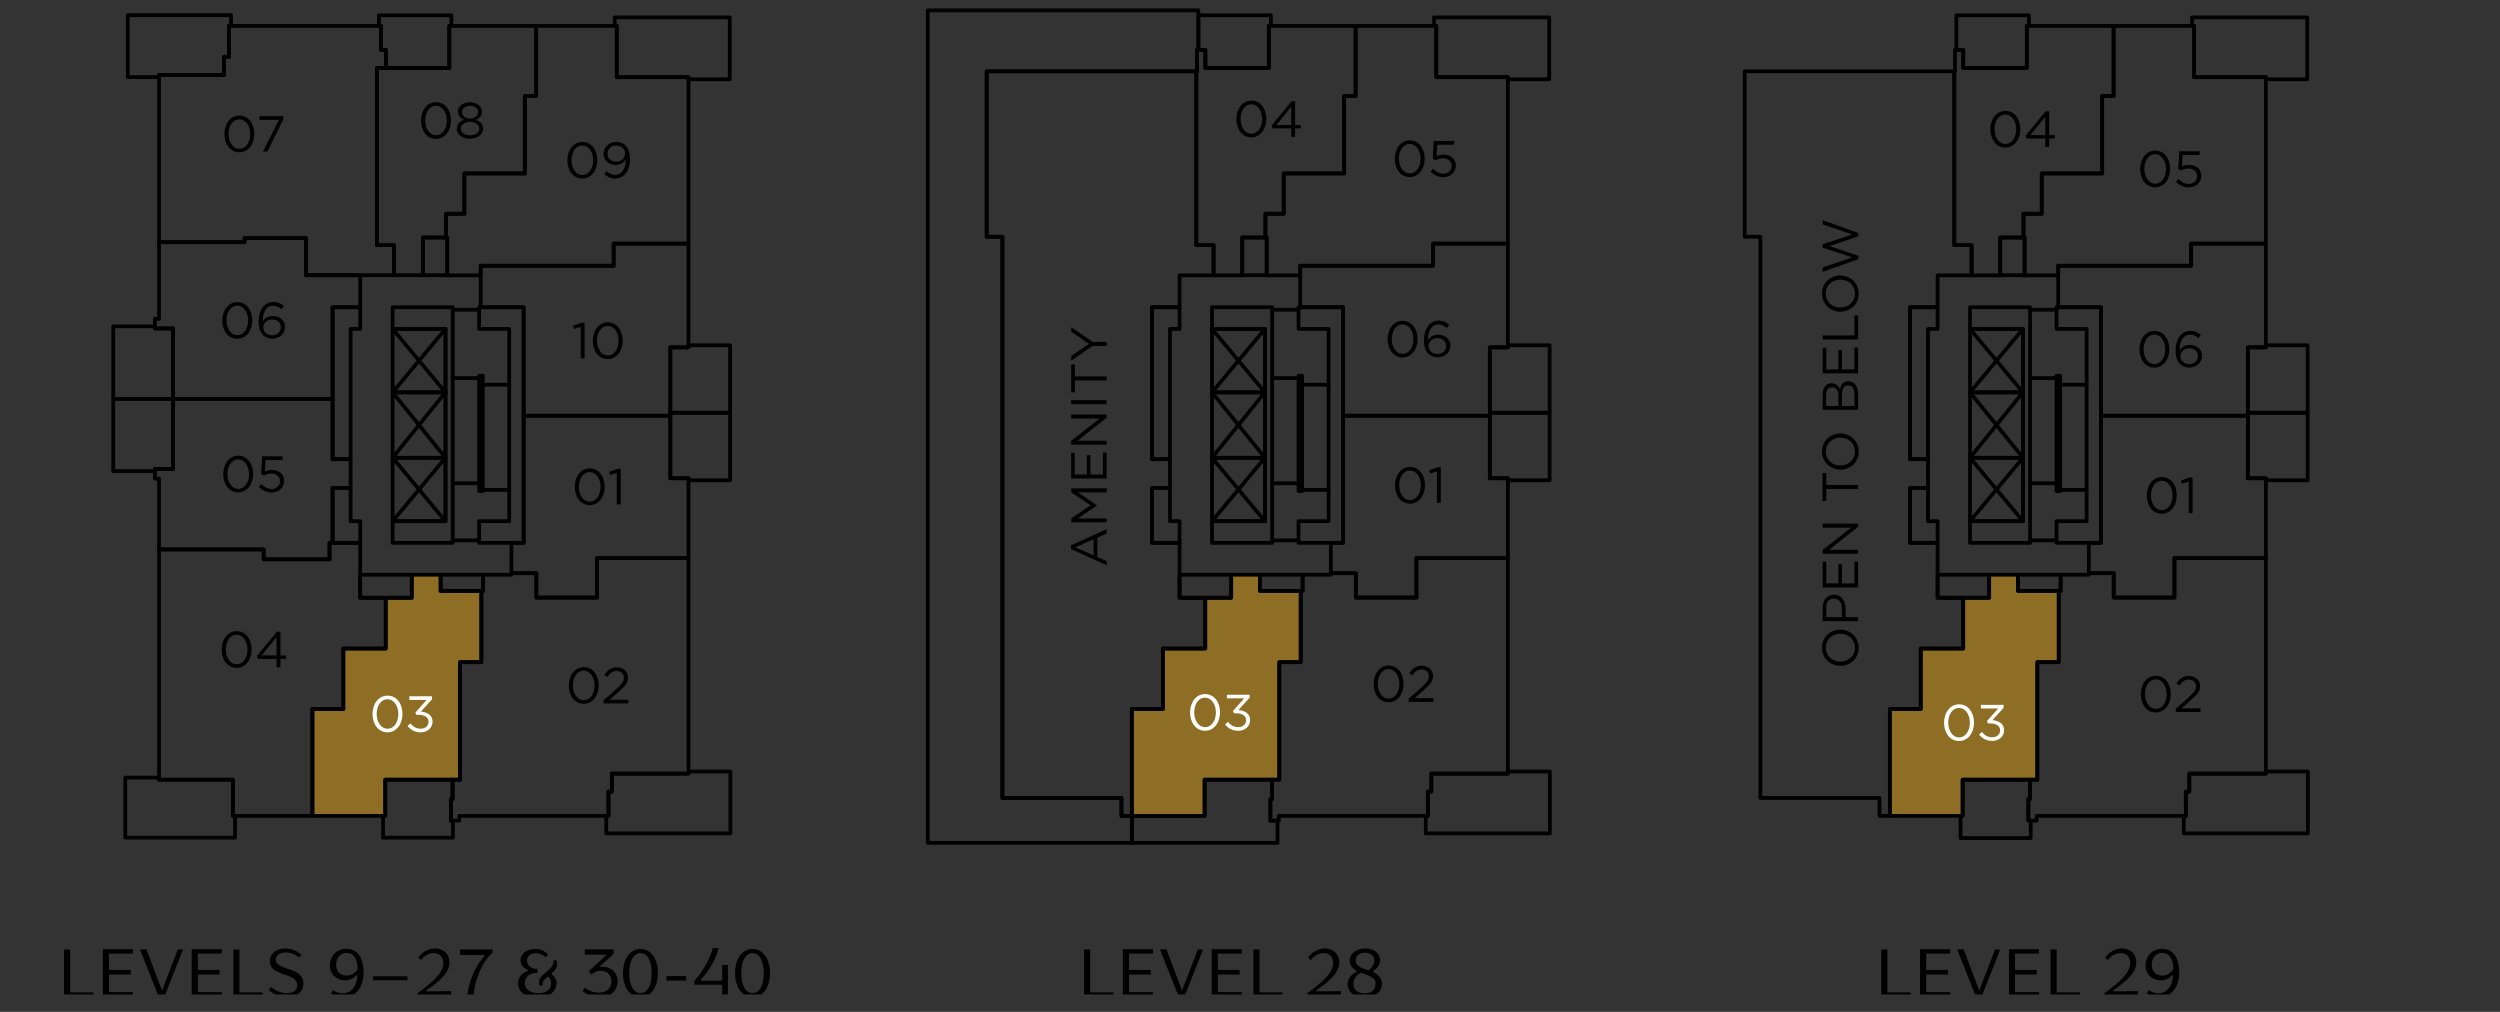 <?xml version="1.0" encoding="UTF-8"?> <svg xmlns="http://www.w3.org/2000/svg" xmlns:xlink="http://www.w3.org/1999/xlink" id="Layer_2" data-name="Layer 2" viewBox="0 0 192.74 78.01"><rect x="0" y="0" width="192.74" height="78.01" fill="#333333" stroke="none"/><defs><style> .cls-1 { clip-path: url(#clippath); } .cls-2, .cls-3, .cls-4, .cls-5 { stroke-width: 0px; } .cls-2, .cls-6 { fill: none; } .cls-7 { clip-path: url(#clippath-1); } .cls-8 { clip-path: url(#clippath-3); } .cls-3 { fill: #000; } .cls-4 { fill: #8e6e25; fill-rule: evenodd; } .cls-6 { stroke: #000; stroke-linecap: round; stroke-linejoin: round; stroke-width: .29px; } .cls-5 { fill: #fff; } </style><clipPath id="clippath"><rect class="cls-2" width="192.74" height="76.67"></rect></clipPath><clipPath id="clippath-1"><rect class="cls-2" width="192.74" height="76.67"></rect></clipPath><clipPath id="clippath-3"><rect class="cls-2" width="192.74" height="76.67"></rect></clipPath></defs><g id="Layer_1-2" data-name="Layer 1"><g><polygon class="cls-6" points="41.34 2 34.64 2 34.64 5.24 29.06 5.24 29.06 18.9 30.38 18.9 30.38 21.22 32.6 21.22 32.6 18.31 34.38 18.31 34.38 16.48 35.8 16.48 35.8 13.37 40.46 13.37 40.46 7.4 41.34 7.4 41.34 2"></polygon><polygon class="cls-4" points="37.11 45.56 33.97 45.56 33.97 44.31 31.74 44.31 31.74 46.09 29.74 46.09 29.74 50 26.47 50 26.47 54.66 24.09 54.66 24.09 62.9 29.7 62.9 29.7 60.11 35.46 60.11 35.46 51.05 37.11 51.05 37.11 45.56"></polygon><polygon class="cls-4" points="100.28 45.56 97.14 45.56 97.14 44.31 94.92 44.31 94.92 46.09 92.92 46.09 92.92 50 89.65 50 89.65 54.66 87.26 54.66 87.26 62.9 92.87 62.9 92.87 60.11 98.63 60.11 98.63 51.05 100.28 51.05 100.28 45.56"></polygon><polygon class="cls-4" points="158.71 45.56 155.57 45.56 155.57 44.31 153.35 44.31 153.35 46.09 151.35 46.09 151.35 50 148.08 50 148.08 54.66 145.69 54.66 145.69 62.9 151.3 62.9 151.3 60.11 157.06 60.11 157.06 51.05 158.71 51.05 158.71 45.56"></polygon><polygon class="cls-6" points="25.64 41.85 25.64 37.62 27.03 37.62 27.03 40.18 27.77 40.18 27.77 41.85 25.64 41.85"></polygon><polygon class="cls-6" points="25.64 35.4 25.64 23.69 27.77 23.69 27.77 25.36 27.03 25.36 27.03 35.4 25.64 35.4"></polygon><polygon class="cls-6" points="34.34 40.18 30.27 40.18 30.27 41.85 34.9 41.85 34.9 23.69 30.27 23.69 30.27 25.36 34.34 25.36 34.34 40.18"></polygon><polygon class="cls-6" points="40.37 41.85 36.94 41.85 36.94 40.18 39.26 40.18 39.26 25.36 36.94 25.36 36.94 23.69 40.37 23.69 40.37 41.85"></polygon><rect class="cls-6" x="36.94" y="28.97" width=".28" height="8.89"></rect><polygon class="cls-6" points="13.34 30.75 25.64 30.75 25.64 35.4 27.03 35.4 27.03 37.62 25.64 37.62 25.64 41.85 25.41 41.85 25.41 43.12 20.33 43.12 20.33 42.36 12.26 42.36 12.26 36.9 11.94 36.9 11.94 36.16 13.34 36.16 13.34 30.75"></polygon><polygon class="cls-6" points="12.26 42.36 20.33 42.36 20.33 43.12 25.4 43.12 25.4 41.85 27.77 41.85 27.77 46.09 29.74 46.09 29.74 50 26.47 50 26.47 54.66 24.08 54.66 24.08 62.9 17.95 62.9 17.95 60.11 12.26 60.11 12.26 42.36"></polygon><polygon class="cls-6" points="29.7 62.9 24.09 62.9 24.09 54.66 26.47 54.66 26.47 50 29.74 50 29.74 46.09 31.74 46.09 31.74 44.31 33.97 44.31 33.97 45.56 37.11 45.56 37.11 51.05 35.46 51.05 35.46 60.11 29.7 60.11 29.7 62.9"></polygon><polygon class="cls-6" points="37.11 45.56 37.25 45.56 37.25 44.31 39.43 44.31 39.43 44.19 41.35 44.19 41.35 46.07 46.03 46.07 46.03 43.03 53.08 43.03 53.08 59.64 47.17 59.64 47.17 61.03 46.91 61.03 46.91 62.9 35.41 62.9 35.41 63.27 34.76 63.27 34.76 61.61 34.89 61.61 34.89 60.11 35.46 60.11 35.46 51.05 37.11 51.05 37.11 45.56"></polygon><polygon class="cls-6" points="40.37 32.05 51.68 32.05 51.68 36.87 53.08 36.87 53.08 43.03 46.03 43.03 46.03 46.07 41.35 46.07 41.35 44.19 39.43 44.19 39.43 41.85 40.37 41.85 40.37 32.05"></polygon><polygon class="cls-6" points="40.37 32.05 40.37 23.69 37.06 23.69 37.06 20.49 47.31 20.49 47.31 18.78 53.08 18.78 53.08 26.78 51.68 26.78 51.68 32.05 40.37 32.05"></polygon><rect class="cls-6" x="32.6" y="18.31" width="1.88" height="2.91"></rect><polygon class="cls-6" points="34.48 21.23 34.48 18.31 34.38 18.31 34.38 16.48 35.8 16.48 35.8 13.37 40.46 13.37 40.46 7.4 41.34 7.4 41.34 2 47.55 2 47.55 5.95 53.08 5.95 53.08 18.78 47.31 18.78 47.31 20.49 37.06 20.49 37.06 21.23 34.48 21.23"></polygon><polygon class="cls-6" points="17.65 2 29.37 2 29.37 3.85 29.75 3.85 29.75 5.24 29.06 5.24 29.06 18.9 30.38 18.9 30.38 21.22 23.59 21.22 23.59 18.36 18.85 18.36 18.85 18.67 12.26 18.67 12.26 5.78 17.27 5.78 17.27 4.38 17.65 4.38 17.65 2"></polygon><polygon class="cls-6" points="13.34 30.75 13.34 25.32 11.94 25.32 11.94 24.58 12.26 24.58 12.26 18.67 18.85 18.67 18.85 18.36 23.59 18.36 23.59 21.22 27.77 21.22 27.77 23.69 25.64 23.69 25.64 30.75 13.34 30.75"></polygon><rect class="cls-6" x="33.97" y="44.31" width="3.28" height="1.24"></rect><rect class="cls-6" x="27.77" y="44.31" width="3.98" height="1.77"></rect><rect class="cls-6" x="30.27" y="35.29" width="4.08" height="4.89"></rect><rect class="cls-6" x="30.27" y="30.25" width="4.08" height="5.05"></rect><rect class="cls-6" x="30.27" y="25.36" width="4.08" height="4.89"></rect><line class="cls-6" x1="34.9" y1="41.66" x2="36.94" y2="41.66"></line><line class="cls-6" x1="34.9" y1="23.88" x2="36.94" y2="23.88"></line><polygon class="cls-6" points="88.81 41.85 88.81 37.62 90.2 37.62 90.2 40.18 90.94 40.18 90.94 41.85 88.81 41.85"></polygon><polygon class="cls-6" points="88.81 35.4 88.81 23.69 90.94 23.69 90.94 25.36 90.2 25.36 90.2 35.4 88.81 35.4"></polygon><polygon class="cls-6" points="97.52 40.18 93.44 40.18 93.44 41.85 98.08 41.85 98.08 23.69 93.44 23.69 93.44 25.36 97.52 25.36 97.52 40.18"></polygon><polygon class="cls-6" points="103.55 41.85 100.11 41.85 100.11 40.18 102.43 40.18 102.43 25.36 100.11 25.36 100.11 23.69 103.55 23.69 103.55 41.85"></polygon><rect class="cls-6" x="100.11" y="28.97" width=".28" height="8.89"></rect><polygon class="cls-6" points="92.87 62.9 87.26 62.9 87.26 54.66 89.65 54.66 89.65 50 92.92 50 92.92 46.09 94.92 46.09 94.92 44.31 97.14 44.31 97.14 45.56 100.28 45.56 100.28 51.05 98.63 51.05 98.63 60.11 92.87 60.11 92.87 62.9"></polygon><polygon class="cls-6" points="100.28 45.56 100.43 45.56 100.43 44.31 102.6 44.31 102.6 44.19 104.53 44.19 104.53 46.07 109.2 46.07 109.2 43.03 116.25 43.03 116.25 59.64 110.35 59.64 110.35 61.03 110.08 61.03 110.08 62.9 98.59 62.9 98.59 63.27 97.94 63.27 97.94 61.61 98.07 61.61 98.07 60.11 98.63 60.11 98.63 51.05 100.28 51.05 100.28 45.56"></polygon><polygon class="cls-6" points="103.55 32.05 114.86 32.05 114.86 36.87 116.25 36.87 116.25 43.03 109.2 43.03 109.2 46.07 104.53 46.07 104.53 44.19 102.6 44.19 102.6 41.85 103.55 41.85 103.55 32.05"></polygon><polygon class="cls-6" points="103.55 32.05 103.55 23.69 100.24 23.69 100.24 20.49 110.49 20.49 110.49 18.78 116.25 18.78 116.25 26.78 114.86 26.78 114.86 32.05 103.55 32.05"></polygon><rect class="cls-6" x="95.77" y="18.31" width="1.88" height="2.91"></rect><polygon class="cls-6" points="97.66 21.23 97.66 18.31 97.56 18.31 97.56 16.48 98.97 16.48 98.97 13.37 103.63 13.37 103.63 7.4 104.51 7.4 104.51 2 110.73 2 110.73 5.95 116.25 5.95 116.25 18.78 110.49 18.78 110.49 20.49 100.24 20.49 100.24 21.23 97.66 21.23"></polygon><polygon class="cls-6" points="95.77 21.23 93.56 21.23 93.56 18.9 92.23 18.9 92.23 5.5 92.28 5.5 92.28 3.85 92.93 3.85 92.93 5.24 97.82 5.24 97.82 2 104.51 2 104.51 7.4 103.63 7.4 103.63 13.37 98.97 13.37 98.97 16.48 97.56 16.48 97.56 18.31 95.77 18.31 95.77 21.23"></polygon><rect class="cls-6" x="97.14" y="44.31" width="3.28" height="1.24"></rect><rect class="cls-6" x="90.94" y="44.31" width="3.98" height="1.77"></rect><rect class="cls-6" x="93.44" y="35.29" width="4.08" height="4.89"></rect><rect class="cls-6" x="93.44" y="30.25" width="4.08" height="5.05"></rect><rect class="cls-6" x="93.44" y="25.36" width="4.08" height="4.89"></rect><line class="cls-6" x1="98.08" y1="41.66" x2="100.11" y2="41.66"></line><line class="cls-6" x1="98.08" y1="23.88" x2="100.11" y2="23.88"></line><polygon class="cls-6" points="90.94 23.69 90.94 21.23 93.56 21.23 93.56 18.9 92.23 18.9 92.23 5.5 76.07 5.5 76.07 18.25 77.28 18.25 77.28 61.52 86.46 61.52 86.46 62.9 87.26 62.9 87.26 54.66 89.65 54.66 89.65 50 92.92 50 92.92 46.09 90.94 46.09 90.94 41.85 88.81 41.85 88.81 37.62 90.2 37.62 90.2 35.4 88.81 35.4 88.81 23.69 90.94 23.69"></polygon><polygon class="cls-6" points="147.25 41.85 147.25 37.62 148.64 37.62 148.64 40.18 149.38 40.18 149.38 41.85 147.25 41.85"></polygon><polygon class="cls-6" points="147.25 35.4 147.25 23.69 149.38 23.69 149.38 25.36 148.64 25.36 148.64 35.4 147.25 35.4"></polygon><polygon class="cls-6" points="155.96 40.18 151.88 40.18 151.88 41.85 156.51 41.85 156.51 23.69 151.88 23.69 151.88 25.36 155.96 25.36 155.96 40.18"></polygon><polygon class="cls-6" points="161.98 41.85 158.55 41.85 158.55 40.18 160.87 40.18 160.87 25.36 158.55 25.36 158.55 23.69 161.98 23.69 161.98 41.85"></polygon><rect class="cls-6" x="158.55" y="28.97" width=".28" height="8.89"></rect><polygon class="cls-6" points="151.31 62.9 145.7 62.9 145.7 54.66 148.08 54.66 148.08 50 151.35 50 151.35 46.09 153.36 46.09 153.36 44.31 155.58 44.31 155.58 45.56 158.72 45.56 158.72 51.05 157.07 51.05 157.07 60.11 151.31 60.11 151.31 62.9"></polygon><polygon class="cls-6" points="158.72 45.56 158.87 45.56 158.87 44.31 161.04 44.31 161.04 44.19 162.96 44.19 162.96 46.07 167.64 46.07 167.64 43.03 174.69 43.03 174.69 59.64 168.79 59.64 168.79 61.03 168.52 61.03 168.52 62.9 157.02 62.9 157.02 63.27 156.38 63.27 156.38 61.61 156.5 61.61 156.5 60.11 157.07 60.11 157.07 51.05 158.72 51.05 158.72 45.56"></polygon><polygon class="cls-6" points="161.98 32.05 173.3 32.05 173.3 36.87 174.69 36.87 174.69 43.03 167.64 43.03 167.64 46.07 162.96 46.07 162.96 44.19 161.04 44.19 161.04 41.85 161.98 41.85 161.98 32.05"></polygon><polygon class="cls-6" points="161.98 32.05 161.98 23.69 158.68 23.69 158.68 20.49 168.93 20.49 168.93 18.78 174.69 18.78 174.69 26.78 173.3 26.78 173.3 32.05 161.98 32.05"></polygon><rect class="cls-6" x="154.21" y="18.31" width="1.88" height="2.91"></rect><polygon class="cls-6" points="156.09 21.23 156.09 18.31 156 18.31 156 16.48 157.41 16.48 157.41 13.37 162.07 13.37 162.07 7.4 162.95 7.4 162.95 2 169.16 2 169.16 5.95 174.69 5.95 174.69 18.78 168.93 18.78 168.93 20.49 158.68 20.49 158.68 21.23 156.09 21.23"></polygon><polygon class="cls-6" points="154.21 21.23 152 21.23 152 18.9 150.67 18.9 150.67 5.5 150.72 5.5 150.72 3.85 151.36 3.85 151.36 5.24 156.26 5.24 156.26 2 162.95 2 162.95 7.4 162.07 7.4 162.07 13.37 157.41 13.37 157.41 16.48 156 16.48 156 18.31 154.21 18.31 154.21 21.23"></polygon><rect class="cls-6" x="155.58" y="44.31" width="3.28" height="1.24"></rect><rect class="cls-6" x="149.38" y="44.31" width="3.97" height="1.77"></rect><rect class="cls-6" x="151.88" y="35.29" width="4.08" height="4.89"></rect><rect class="cls-6" x="151.88" y="30.25" width="4.08" height="5.05"></rect><rect class="cls-6" x="151.88" y="25.36" width="4.08" height="4.89"></rect><line class="cls-6" x1="156.51" y1="41.66" x2="158.55" y2="41.66"></line><line class="cls-6" x1="156.51" y1="23.88" x2="158.55" y2="23.88"></line><polygon class="cls-6" points="149.38 23.69 149.38 21.23 152 21.23 152 18.9 150.67 18.9 150.67 5.5 134.51 5.5 134.51 18.25 135.72 18.25 135.72 61.52 144.9 61.52 144.9 62.9 145.7 62.9 145.7 54.66 148.08 54.66 148.08 50 151.36 50 151.36 46.09 149.38 46.09 149.38 41.85 147.25 41.85 147.25 37.62 148.64 37.62 148.64 35.4 147.25 35.4 147.25 23.69 149.38 23.69"></polygon><polygon class="cls-6" points="56.26 1.34 47.39 1.34 47.39 2 47.55 2 47.55 5.95 53.08 5.95 53.08 6.11 56.26 6.11 56.26 1.34"></polygon><polygon class="cls-6" points="56.29 26.62 53.08 26.62 53.08 26.78 51.68 26.78 51.68 31.82 56.29 31.82 56.29 26.62"></polygon><polygon class="cls-6" points="56.29 31.82 51.68 31.82 51.68 36.87 53.08 36.87 53.08 37.03 56.29 37.03 56.29 31.82"></polygon><polygon class="cls-6" points="56.31 59.48 53.08 59.48 53.08 59.64 47.17 59.64 47.17 61.03 46.91 61.03 46.91 62.9 46.74 62.9 46.74 64.25 56.31 64.25 56.31 59.48"></polygon><polygon class="cls-6" points="34.92 63.27 34.76 63.27 34.76 61.61 34.89 61.61 34.89 60.11 29.7 60.11 29.7 62.9 29.53 62.9 29.53 64.58 34.92 64.58 34.92 63.27"></polygon><polygon class="cls-6" points="17.95 60.11 12.26 60.11 12.26 59.95 9.66 59.95 9.66 64.58 18.12 64.58 18.12 62.9 17.95 62.9 17.95 60.11"></polygon><polygon class="cls-6" points="13.34 30.75 8.73 30.75 8.73 36.32 11.94 36.32 11.94 36.16 13.34 36.16 13.34 30.75"></polygon><polygon class="cls-6" points="13.34 25.32 11.94 25.32 11.94 25.16 8.73 25.16 8.73 30.75 13.34 30.75 13.34 25.32"></polygon><polygon class="cls-6" points="17.65 2 17.81 2 17.81 1.17 9.85 1.17 9.85 5.94 12.26 5.94 12.26 5.78 17.27 5.78 17.27 4.38 17.65 4.38 17.65 2"></polygon><polygon class="cls-6" points="34.64 2 34.8 2 34.8 1.18 29.21 1.18 29.21 2 29.37 2 29.37 3.85 29.75 3.85 29.75 5.24 34.64 5.24 34.64 2"></polygon><line class="cls-6" x1="34.9" y1="29.15" x2="36.94" y2="29.15"></line><line class="cls-6" x1="37.21" y1="29.66" x2="39.26" y2="29.66"></line><line class="cls-6" x1="34.9" y1="37.26" x2="36.94" y2="37.26"></line><line class="cls-6" x1="37.21" y1="37.77" x2="39.26" y2="37.77"></line><polygon class="cls-6" points="119.44 1.34 110.56 1.34 110.56 2 110.73 2 110.73 5.95 116.25 5.95 116.25 6.11 119.44 6.11 119.44 1.34"></polygon><polygon class="cls-6" points="119.47 26.62 116.25 26.62 116.25 26.78 114.86 26.78 114.86 31.82 119.47 31.82 119.47 26.62"></polygon><polygon class="cls-6" points="119.47 31.82 114.86 31.82 114.86 36.87 116.25 36.87 116.25 37.03 119.47 37.03 119.47 31.82"></polygon><polygon class="cls-6" points="119.49 59.48 116.25 59.48 116.25 59.64 110.35 59.64 110.35 61.03 110.08 61.03 110.08 62.9 109.92 62.9 109.92 64.25 119.49 64.25 119.49 59.48"></polygon><polygon class="cls-6" points="97.82 2 97.98 2 97.98 1.18 92.39 1.18 92.39 3.85 92.93 3.85 92.93 5.24 97.82 5.24 97.82 2"></polygon><line class="cls-6" x1="98.08" y1="29.15" x2="100.11" y2="29.15"></line><line class="cls-6" x1="100.39" y1="29.66" x2="102.44" y2="29.66"></line><line class="cls-6" x1="98.08" y1="37.26" x2="100.11" y2="37.26"></line><line class="cls-6" x1="100.39" y1="37.77" x2="102.44" y2="37.77"></line><polygon class="cls-6" points="87.26 62.9 87.26 64.98 98.49 64.98 98.49 63.27 97.94 63.27 97.94 61.61 98.07 61.61 98.07 60.11 92.87 60.11 92.87 62.9 87.26 62.9"></polygon><polygon class="cls-6" points="71.53 .8 92.39 .8 92.39 3.85 92.28 3.85 92.28 5.5 76.07 5.5 76.07 18.25 77.28 18.25 77.28 61.52 86.46 61.52 86.46 62.9 87.26 62.9 87.26 64.98 71.53 64.98 71.53 .8"></polygon><polygon class="cls-6" points="177.88 1.34 169 1.34 169 2 169.16 2 169.16 5.95 174.69 5.95 174.69 6.11 177.88 6.11 177.88 1.34"></polygon><polygon class="cls-6" points="177.91 26.62 174.69 26.62 174.69 26.78 173.3 26.78 173.3 31.82 177.91 31.82 177.91 26.62"></polygon><polygon class="cls-6" points="177.91 31.82 173.3 31.82 173.3 36.87 174.69 36.87 174.69 37.03 177.91 37.03 177.91 31.82"></polygon><polygon class="cls-6" points="177.93 59.48 174.69 59.48 174.69 59.64 168.79 59.64 168.79 61.03 168.52 61.03 168.52 62.9 168.36 62.9 168.36 64.25 177.93 64.25 177.93 59.48"></polygon><polygon class="cls-6" points="156.26 2 156.42 2 156.42 1.18 150.83 1.18 150.83 3.85 151.36 3.85 151.36 5.24 156.26 5.24 156.26 2"></polygon><line class="cls-6" x1="156.51" y1="29.15" x2="158.55" y2="29.15"></line><line class="cls-6" x1="158.83" y1="29.66" x2="160.87" y2="29.66"></line><line class="cls-6" x1="156.51" y1="37.26" x2="158.55" y2="37.26"></line><line class="cls-6" x1="158.83" y1="37.77" x2="160.87" y2="37.77"></line><polygon class="cls-6" points="151.15 62.9 151.15 64.61 156.56 64.61 156.56 63.27 156.38 63.27 156.38 61.61 156.5 61.61 156.5 60.11 151.31 60.11 151.31 62.9 151.15 62.9"></polygon><line class="cls-6" x1="30.27" y1="35.29" x2="34.34" y2="40.18"></line><line class="cls-6" x1="30.27" y1="40.18" x2="34.34" y2="35.29"></line><line class="cls-6" x1="30.27" y1="30.25" x2="34.34" y2="35.29"></line><line class="cls-6" x1="30.27" y1="35.29" x2="34.34" y2="30.24"></line><line class="cls-6" x1="30.27" y1="30.25" x2="34.34" y2="25.36"></line><line class="cls-6" x1="30.27" y1="25.36" x2="34.34" y2="30.25"></line><line class="cls-6" x1="93.44" y1="35.29" x2="97.52" y2="40.18"></line><line class="cls-6" x1="93.44" y1="40.18" x2="97.52" y2="35.29"></line><line class="cls-6" x1="93.44" y1="30.25" x2="97.52" y2="35.29"></line><line class="cls-6" x1="93.44" y1="35.29" x2="97.52" y2="30.24"></line><line class="cls-6" x1="93.44" y1="30.25" x2="97.52" y2="25.36"></line><line class="cls-6" x1="93.44" y1="25.36" x2="97.52" y2="30.25"></line><line class="cls-6" x1="151.88" y1="35.29" x2="155.96" y2="40.18"></line><line class="cls-6" x1="151.88" y1="40.18" x2="155.96" y2="35.29"></line><line class="cls-6" x1="151.88" y1="30.25" x2="155.96" y2="35.29"></line><line class="cls-6" x1="151.88" y1="35.29" x2="155.96" y2="30.24"></line><line class="cls-6" x1="151.88" y1="30.25" x2="155.96" y2="25.36"></line><line class="cls-6" x1="151.88" y1="25.36" x2="155.96" y2="30.25"></line><g><path class="cls-5" d="M29.87,56.46c-.71,0-1.15-.64-1.15-1.41s.45-1.42,1.16-1.42,1.15.64,1.15,1.41-.45,1.42-1.16,1.42ZM29.87,53.91c-.51,0-.83.52-.83,1.13s.33,1.14.84,1.14.83-.53.83-1.13-.32-1.14-.84-1.14Z"></path><path class="cls-5" d="M31.56,53.96v-.28h1.75v.23l-.86.95c.48.04.9.27.9.77s-.41.83-.91.83c-.46,0-.8-.2-1.02-.49l.22-.2c.21.26.46.41.8.41s.6-.21.6-.54c0-.34-.31-.53-.77-.53h-.18l-.06-.18.86-.97h-1.34Z"></path></g><g><path class="cls-3" d="M18.24,51.49c-.71,0-1.15-.64-1.15-1.41s.45-1.42,1.16-1.42,1.15.64,1.15,1.41-.45,1.42-1.16,1.42ZM18.24,48.94c-.51,0-.83.52-.83,1.13s.33,1.14.84,1.14.83-.53.83-1.13-.32-1.14-.84-1.14Z"></path><path class="cls-3" d="M21.62,48.69v1.85h.43v.26h-.43v.65h-.3v-.65h-1.44l-.08-.22,1.55-1.88h.27ZM21.32,49.12l-1.15,1.41h1.15v-1.41Z"></path></g><g><path class="cls-3" d="M18.36,37.96c-.71,0-1.15-.64-1.15-1.41s.45-1.42,1.16-1.42,1.15.64,1.15,1.41-.45,1.42-1.16,1.42ZM18.36,35.42c-.51,0-.83.52-.83,1.13s.33,1.14.84,1.14.83-.53.83-1.13-.32-1.14-.84-1.14Z"></path><path class="cls-3" d="M20.21,35.18h1.57v.29h-1.3l-.06.88c.16-.07.31-.12.54-.12.53,0,.95.32.95.84s-.41.9-.98.9c-.39,0-.73-.19-.98-.43l.2-.22c.24.23.5.38.78.38.39,0,.66-.26.66-.61s-.28-.58-.68-.58c-.23,0-.41.07-.57.16l-.21-.14.08-1.33Z"></path></g><g><path class="cls-3" d="M18.29,26.12c-.71,0-1.15-.64-1.15-1.41s.45-1.42,1.16-1.42,1.15.64,1.15,1.41-.45,1.42-1.16,1.42ZM18.29,23.57c-.51,0-.83.52-.83,1.13s.33,1.14.84,1.14.83-.53.83-1.13-.32-1.14-.84-1.14Z"></path><path class="cls-3" d="M21.69,23.84c-.2-.17-.39-.27-.64-.27-.5,0-.8.5-.8,1.21.15-.22.38-.42.78-.42.51,0,.95.33.95.84s-.43.91-.98.91c-.3,0-.55-.11-.72-.28-.22-.22-.34-.5-.34-1.06,0-.84.42-1.49,1.14-1.49.33,0,.57.12.81.31l-.18.24ZM20.98,24.63c-.41,0-.68.29-.68.6,0,.36.29.62.69.62s.66-.28.66-.63-.27-.59-.67-.59Z"></path></g><g><path class="cls-3" d="M18.45,11.74c-.71,0-1.15-.64-1.15-1.41s.45-1.42,1.16-1.42,1.15.64,1.15,1.41-.45,1.42-1.16,1.42ZM18.45,9.2c-.51,0-.83.52-.83,1.13s.33,1.14.84,1.14.83-.53.83-1.13-.32-1.14-.84-1.14Z"></path><path class="cls-3" d="M19.99,8.96h1.86v.23l-1.24,2.5h-.34l1.23-2.45h-1.5v-.28Z"></path></g><g><path class="cls-3" d="M33.61,10.71c-.71,0-1.15-.64-1.15-1.41s.45-1.42,1.16-1.42,1.15.64,1.15,1.41-.45,1.42-1.16,1.42ZM33.61,8.16c-.51,0-.83.52-.83,1.13s.33,1.14.84,1.14.83-.53.83-1.13-.32-1.14-.84-1.14Z"></path><path class="cls-3" d="M36.24,10.7c-.58,0-1.03-.32-1.03-.78,0-.33.23-.56.56-.68-.25-.12-.47-.31-.47-.63,0-.43.43-.73.93-.73s.93.3.93.73c0,.32-.21.52-.47.63.32.12.56.34.56.67,0,.47-.45.78-1.03.78ZM36.24,9.39c-.4,0-.71.21-.71.52,0,.28.27.52.71.52s.71-.23.71-.52c0-.31-.32-.52-.71-.52ZM36.24,8.16c-.36,0-.62.2-.62.48,0,.3.28.5.62.5s.62-.2.62-.5c0-.27-.27-.48-.62-.48Z"></path></g><g><path class="cls-3" d="M44.89,13.77c-.71,0-1.15-.64-1.15-1.41s.45-1.42,1.16-1.42,1.15.64,1.15,1.41-.45,1.42-1.16,1.42ZM44.89,11.22c-.51,0-.83.52-.83,1.13s.33,1.14.84,1.14.83-.53.83-1.13-.32-1.14-.84-1.14Z"></path><path class="cls-3" d="M47.43,13.77c-.36,0-.61-.14-.84-.34l.18-.24c.22.2.43.29.67.29.49,0,.82-.5.81-1.2-.15.24-.39.44-.77.44-.56,0-.95-.36-.95-.85,0-.52.4-.93.98-.93.31,0,.54.11.72.28.21.21.34.51.34,1.06,0,.87-.46,1.48-1.14,1.48ZM47.5,11.22c-.41,0-.66.3-.66.64s.27.6.67.6c.42,0,.68-.3.68-.62,0-.35-.29-.62-.7-.62Z"></path></g><g><path class="cls-3" d="M44.84,24.88h.23v2.75h-.3v-2.43l-.52.16-.07-.25.67-.23Z"></path><path class="cls-3" d="M46.85,27.68c-.71,0-1.15-.64-1.15-1.41s.45-1.42,1.16-1.42,1.15.64,1.15,1.41-.45,1.42-1.16,1.42ZM46.85,25.13c-.51,0-.83.52-.83,1.13s.33,1.14.84,1.14.83-.53.83-1.13-.32-1.14-.84-1.14Z"></path></g><g><path class="cls-3" d="M45.46,38.94c-.71,0-1.15-.64-1.15-1.41s.45-1.42,1.16-1.42,1.15.64,1.15,1.41-.45,1.42-1.16,1.42ZM45.46,36.4c-.51,0-.83.52-.83,1.13s.33,1.14.84,1.14.83-.53.83-1.13-.32-1.14-.84-1.14Z"></path><path class="cls-3" d="M47.62,36.14h.23v2.75h-.3v-2.43l-.52.16-.07-.25.67-.23Z"></path></g><g><path class="cls-3" d="M45,54.26c-.71,0-1.15-.64-1.15-1.41s.45-1.42,1.16-1.42,1.15.64,1.15,1.41-.45,1.42-1.16,1.42ZM45,51.71c-.51,0-.83.52-.83,1.13s.33,1.14.84,1.14.83-.53.83-1.13-.32-1.14-.84-1.14Z"></path><path class="cls-3" d="M46.82,52.19l-.23-.16c.25-.37.5-.58.98-.58s.85.33.85.78c0,.4-.21.65-.69,1.07l-.73.65h1.45v.28h-1.91v-.24l.99-.88c.42-.38.57-.59.57-.86,0-.32-.25-.52-.55-.52-.31,0-.52.16-.73.47Z"></path></g><g class="cls-1"><g><path class="cls-3" d="M7.2,76.51v.34h-2.26v-3.65h.47v3.31h1.79Z"></path><path class="cls-3" d="M10.25,73.19v.33h-1.85v1.26h1.68v.35h-1.68v1.36h1.85v.34h-2.32v-3.65h2.32Z"></path><path class="cls-3" d="M10.79,73.19h.5l1.14,3.02.06.17c.03-.06.05-.12.06-.17l1.16-3.01h.4l-1.44,3.65h-.43l-1.45-3.65Z"></path><path class="cls-3" d="M17.1,73.19v.33h-1.85v1.26h1.68v.35h-1.68v1.36h1.85v.34h-2.32v-3.65h2.32Z"></path><path class="cls-3" d="M20.25,76.51v.34h-2.26v-3.65h.47v3.31h1.79Z"></path><path class="cls-3" d="M20.72,76.33l.17-.24c.28.25.76.48,1.25.48.46,0,.78-.22.78-.6,0-.49-.49-.67-.99-.84-.38-.13-.76-.26-.97-.54-.12-.16-.16-.33-.16-.5,0-.57.49-.97,1.21-.97.59,0,1.05.3,1.23.5l-.2.2c-.18-.16-.48-.39-1.01-.39-.46,0-.77.22-.77.54,0,.42.46.56.96.73.34.11.7.24.93.49.15.16.24.37.24.64,0,.68-.55,1.03-1.23,1.03-.58,0-1.2-.28-1.46-.56Z"></path><path class="cls-3" d="M28.04,74.9c0,.7-.21,1.24-.54,1.57-.28.29-.66.43-1.04.43-.33,0-.66-.11-.94-.32l.15-.24c.25.16.5.24.75.24.66,0,1.07-.54,1.12-1.28.01-.08.01-.11-.02-.12-.03,0-.05,0-.11.07-.21.22-.5.33-.81.33-.26,0-.53-.08-.73-.24-.26-.19-.44-.5-.44-.91,0-.74.54-1.28,1.26-1.28.86,0,1.33.69,1.33,1.76ZM26.73,75.21c.33,0,.68-.17.84-.51,0-.19-.02-.38-.07-.55-.11-.44-.4-.69-.79-.69-.52,0-.8.47-.8.92,0,.24.08.47.24.62.15.14.36.21.57.21Z"></path><path class="cls-3" d="M31.41,75.27v.3h-2.65v-.3h2.65Z"></path><path class="cls-3" d="M34.78,76.42v.43h-2.59v-.28c1.28-.92,1.99-1.62,1.99-2.31,0-.53-.34-.78-.73-.78-.34,0-.73.18-.99.54l-.21-.2c.32-.46.83-.7,1.29-.7.59,0,1.11.37,1.11,1.11s-.77,1.44-1.72,2.08c-.04.03-.08.05-.08.08.01.04.06.04.09.04l1.83-.02Z"></path><path class="cls-3" d="M37.96,73.45c-.88.82-1.41,2.25-1.45,3.4h-.48c.07-1.06.53-2.24,1.27-3.09.05-.06.08-.08.06-.12-.02-.03-.05-.02-.12-.02h-1.78v-.42h2.51v.25Z"></path><path class="cls-3" d="M42.89,75.84c0,.61-.55,1.06-1.44,1.06s-1.51-.41-1.51-1.08c0-.51.35-.84.72-.95.03,0,.04-.03.04-.05,0-.03-.02-.04-.04-.05-.25-.12-.53-.33-.53-.74,0-.56.56-.87,1.13-.87.46,0,.79.2.99.44l-.18.19c-.21-.19-.47-.31-.76-.31-.36,0-.68.2-.68.58,0,.35.31.63.73.63h.07v.32h-.1c-.52,0-.87.35-.87.78,0,.39.32.78,1.03.78s1-.37,1-.74c0-.22-.08-.41-.23-.56-.2.17-.31.28-.36.35-.06.09-.07.19-.05.32l-.23.06c-.07-.12-.1-.35-.02-.52.1-.22.4-.44.6-.62.21-.18.36-.34.42-.48.06-.12.06-.23.04-.32l.22-.04c.08.15.1.35.04.53-.05.14-.16.28-.36.46-.03.03-.04.05-.04.07,0,.03,0,.04.03.06.21.14.37.4.37.71Z"></path><path class="cls-3" d="M47.61,75.66c0,.83-.68,1.23-1.41,1.23-.45,0-.95-.2-1.29-.49l.17-.25c.32.23.71.38,1.07.38.58,0,.99-.32.99-.86,0-.45-.28-.83-.83-.83-.27,0-.53.11-.71.31l-.21-.27,1.29-1.19s.05-.04.04-.07c-.01-.03-.04-.02-.06-.02h-1.58v-.41h2.23v.35l-1,.91s-.06.05-.05.08c0,.04.05.02.07.02.32-.06.7.06.94.28.21.19.35.48.35.84Z"></path><path class="cls-3" d="M49.38,76.89c-.81,0-1.35-.79-1.35-1.87s.53-1.86,1.35-1.86,1.34.78,1.34,1.86-.54,1.87-1.34,1.87ZM49.38,73.48c-.54,0-.87.61-.87,1.54s.32,1.54.87,1.54.86-.6.86-1.54-.33-1.54-.86-1.54Z"></path><path class="cls-3" d="M52.9,75.25v.35h-1.52v-.35h1.52Z"></path><path class="cls-3" d="M56.12,74.39v2.46h-.44v-.81c0-.08-.04-.12-.12-.12h-2.03v-.31c.66-.69,1.2-1.7,1.43-2.52h.44c-.15.79-.73,1.74-1.32,2.38-.03.04-.05.07-.04.1.02.04.04.04.1.04h1.42c.08,0,.12-.04.12-.12v-1.1h.44Z"></path><path class="cls-3" d="M58.02,76.89c-.81,0-1.35-.79-1.35-1.87s.53-1.86,1.35-1.86,1.34.78,1.34,1.86-.54,1.87-1.34,1.87ZM58.02,73.48c-.54,0-.87.61-.87,1.54s.32,1.54.87,1.54.86-.6.86-1.54-.33-1.54-.86-1.54Z"></path></g></g><g><path class="cls-5" d="M92.9,56.34c-.71,0-1.15-.64-1.15-1.41s.45-1.42,1.16-1.42,1.15.64,1.15,1.41-.45,1.42-1.16,1.42ZM92.9,53.79c-.51,0-.83.52-.83,1.13s.33,1.14.84,1.14.83-.53.83-1.13-.32-1.14-.84-1.14Z"></path><path class="cls-5" d="M94.59,53.84v-.28h1.75v.23l-.86.95c.48.04.9.27.9.77s-.41.83-.91.83c-.46,0-.8-.2-1.02-.49l.22-.2c.21.26.46.41.8.41s.6-.21.6-.54c0-.34-.31-.53-.77-.53h-.18l-.06-.18.86-.97h-1.34Z"></path></g><g><path class="cls-3" d="M96.47,10.59c-.71,0-1.15-.64-1.15-1.41s.45-1.42,1.16-1.42,1.15.64,1.15,1.41-.45,1.42-1.16,1.42ZM96.47,8.04c-.51,0-.83.52-.83,1.13s.33,1.14.84,1.14.83-.53.83-1.13-.32-1.14-.84-1.14Z"></path><path class="cls-3" d="M99.85,7.79v1.85h.43v.26h-.43v.65h-.3v-.65h-1.44l-.08-.22,1.55-1.88h.27ZM99.55,8.23l-1.15,1.41h1.15v-1.41Z"></path></g><g><path class="cls-3" d="M108.68,13.65c-.71,0-1.15-.64-1.15-1.41s.45-1.42,1.16-1.42,1.15.64,1.15,1.41-.45,1.42-1.16,1.42ZM108.68,11.1c-.51,0-.83.52-.83,1.13s.33,1.14.84,1.14.83-.53.83-1.13-.32-1.14-.84-1.14Z"></path><path class="cls-3" d="M110.54,10.87h1.57v.29h-1.3l-.06.88c.16-.07.31-.12.54-.12.53,0,.95.32.95.84s-.41.9-.98.9c-.39,0-.73-.19-.98-.43l.2-.22c.24.23.5.38.78.38.39,0,.66-.26.66-.61s-.28-.58-.68-.58c-.23,0-.41.07-.57.16l-.21-.14.08-1.33Z"></path></g><g><path class="cls-3" d="M108.13,27.56c-.71,0-1.15-.64-1.15-1.41s.45-1.42,1.16-1.42,1.15.64,1.15,1.41-.45,1.42-1.16,1.42ZM108.13,25.01c-.51,0-.83.52-.83,1.13s.33,1.14.84,1.14.83-.53.83-1.13-.32-1.14-.84-1.14Z"></path><path class="cls-3" d="M111.53,25.28c-.2-.17-.39-.27-.64-.27-.5,0-.8.5-.8,1.21.15-.22.38-.42.78-.42.51,0,.95.33.95.84s-.43.91-.98.91c-.3,0-.55-.11-.72-.28-.22-.22-.34-.5-.34-1.06,0-.84.42-1.49,1.14-1.49.33,0,.57.12.81.31l-.18.24ZM110.82,26.07c-.41,0-.68.29-.68.6,0,.36.29.62.69.62s.66-.28.66-.63-.27-.59-.67-.59Z"></path></g><g><path class="cls-3" d="M108.7,38.83c-.71,0-1.15-.64-1.15-1.41s.45-1.42,1.16-1.42,1.15.64,1.15,1.41-.45,1.42-1.16,1.42ZM108.7,36.28c-.51,0-.83.52-.83,1.13s.33,1.14.84,1.14.83-.53.83-1.13-.32-1.14-.84-1.14Z"></path><path class="cls-3" d="M110.85,36.02h.23v2.75h-.3v-2.43l-.52.16-.07-.25.67-.23Z"></path></g><g><path class="cls-3" d="M107.05,54.14c-.71,0-1.15-.64-1.15-1.41s.45-1.42,1.16-1.42,1.15.64,1.15,1.41-.45,1.42-1.16,1.42ZM107.05,51.59c-.51,0-.83.52-.83,1.13s.33,1.14.84,1.14.83-.53.83-1.13-.32-1.14-.84-1.14Z"></path><path class="cls-3" d="M108.88,52.07l-.23-.16c.25-.37.5-.58.98-.58s.85.33.85.78c0,.4-.21.65-.69,1.07l-.73.65h1.45v.28h-1.91v-.24l.99-.88c.42-.38.57-.59.57-.86,0-.32-.25-.52-.55-.52-.31,0-.52.16-.73.47Z"></path></g><g class="cls-7"><g><path class="cls-3" d="M85.84,76.51v.34h-2.26v-3.65h.47v3.31h1.79Z"></path><path class="cls-3" d="M88.89,73.19v.33h-1.85v1.26h1.68v.35h-1.68v1.36h1.85v.34h-2.32v-3.65h2.32Z"></path><path class="cls-3" d="M89.43,73.19h.5l1.14,3.02.06.17c.03-.06.05-.12.06-.17l1.16-3.01h.4l-1.44,3.65h-.43l-1.45-3.65Z"></path><path class="cls-3" d="M95.74,73.19v.33h-1.85v1.26h1.68v.35h-1.68v1.36h1.85v.34h-2.32v-3.65h2.32Z"></path><path class="cls-3" d="M98.89,76.51v.34h-2.26v-3.65h.47v3.31h1.79Z"></path><path class="cls-3" d="M103.38,76.42v.43h-2.59v-.28c1.28-.92,1.99-1.62,1.99-2.31,0-.53-.34-.78-.73-.78-.34,0-.73.18-.99.54l-.21-.2c.32-.46.83-.7,1.29-.7.59,0,1.11.37,1.11,1.11s-.77,1.44-1.72,2.08c-.04.03-.08.05-.08.08.01.04.06.04.09.04l1.83-.02Z"></path><path class="cls-3" d="M105.96,74.99c.38.2.58.49.58.87,0,.62-.54,1.05-1.31,1.05s-1.33-.4-1.33-1.03c0-.42.24-.72.59-.91.07-.04.1-.05.1-.09,0-.03-.02-.04-.09-.09-.29-.18-.44-.42-.44-.73,0-.61.6-.94,1.19-.94s1.14.3,1.14.9c0,.33-.17.57-.44.78-.06.05-.08.07-.08.1s.03.05.1.09ZM106.06,75.87c0-.39-.26-.58-.87-.78l-.3-.09c-.35.23-.55.47-.55.86,0,.47.38.72.88.72.52,0,.83-.28.83-.71ZM105.26,74.72l.26.09c.27-.23.43-.45.43-.76,0-.36-.27-.6-.71-.6s-.72.23-.72.59c0,.36.22.5.74.68Z"></path></g></g><g><path class="cls-3" d="M85.32,40.8v.33l-.72.32v1.49l.72.32v.32l-2.75-1.25v-.29l2.75-1.25ZM82.92,42.2l1.39.62v-1.25l-1.39.62Z"></path><path class="cls-3" d="M84.57,38.95v.02l-1.46,1h2.21v.3h-2.73v-.31l1.49-1-1.49-1v-.31h2.73v.31h-2.21l1.46,1Z"></path><path class="cls-3" d="M82.86,34.91v1.67h.93v-1.49h.28v1.49h.96v-1.69h.28v2h-2.73v-1.98h.28Z"></path><path class="cls-3" d="M82.58,32.26v-.3h2.73v.25l-2.24,1.77h2.24v.3h-2.73v-.29l2.19-1.72h-2.19Z"></path><path class="cls-3" d="M82.58,30.85h2.73v.31h-2.73v-.31Z"></path><path class="cls-3" d="M85.32,29.02v.31h-2.45v.92h-.29v-2.15h.29v.92h2.45Z"></path><path class="cls-3" d="M85.32,26.36v.31h-1.08l-1.65,1.14v-.38l1.37-.92-1.37-.93v-.36l1.65,1.14h1.09Z"></path></g><g><path class="cls-5" d="M151.03,57.13c-.71,0-1.15-.64-1.15-1.41s.45-1.42,1.16-1.42,1.15.64,1.15,1.41-.45,1.42-1.16,1.42ZM151.03,54.58c-.51,0-.83.52-.83,1.13s.33,1.14.84,1.14.83-.53.83-1.13-.32-1.14-.84-1.14Z"></path><path class="cls-5" d="M152.72,54.62v-.28h1.75v.23l-.86.95c.48.04.9.27.9.77s-.41.83-.91.83c-.46,0-.8-.2-1.02-.49l.22-.2c.21.26.46.41.8.41s.6-.21.6-.54c0-.34-.31-.53-.77-.53h-.18l-.06-.18.86-.97h-1.34Z"></path></g><g><path class="cls-3" d="M154.6,11.38c-.71,0-1.15-.64-1.15-1.41s.45-1.42,1.16-1.42,1.15.64,1.15,1.41-.45,1.42-1.16,1.42ZM154.6,8.83c-.51,0-.83.52-.83,1.13s.33,1.14.84,1.14.83-.53.83-1.13-.32-1.14-.84-1.14Z"></path><path class="cls-3" d="M157.98,8.57v1.85h.43v.26h-.43v.65h-.3v-.65h-1.44l-.08-.22,1.55-1.88h.27ZM157.68,9.01l-1.15,1.41h1.15v-1.41Z"></path></g><g><path class="cls-3" d="M166.15,14.44c-.71,0-1.15-.64-1.15-1.41s.45-1.42,1.16-1.42,1.15.64,1.15,1.41-.45,1.42-1.16,1.42ZM166.15,11.89c-.51,0-.83.52-.83,1.13s.33,1.14.84,1.14.83-.53.83-1.13-.32-1.14-.84-1.14Z"></path><path class="cls-3" d="M168.01,11.66h1.57v.29h-1.3l-.06.88c.16-.07.31-.12.54-.12.53,0,.95.32.95.84s-.41.9-.98.9c-.39,0-.73-.19-.98-.43l.2-.22c.24.23.5.38.78.38.39,0,.66-.26.66-.61s-.28-.58-.68-.58c-.23,0-.41.07-.57.16l-.21-.14.08-1.33Z"></path></g><g><path class="cls-3" d="M166.09,28.34c-.71,0-1.15-.64-1.15-1.41s.45-1.42,1.16-1.42,1.15.64,1.15,1.41-.45,1.42-1.16,1.42ZM166.09,25.8c-.51,0-.83.52-.83,1.13s.33,1.14.84,1.14.83-.53.83-1.13-.32-1.14-.84-1.14Z"></path><path class="cls-3" d="M169.48,26.07c-.2-.17-.39-.27-.64-.27-.5,0-.8.5-.8,1.21.15-.22.38-.42.78-.42.51,0,.95.33.95.84s-.43.91-.98.91c-.3,0-.55-.11-.72-.28-.22-.22-.34-.5-.34-1.06,0-.84.42-1.49,1.14-1.49.33,0,.57.12.81.31l-.18.24ZM168.78,26.85c-.41,0-.68.29-.68.6,0,.36.29.62.69.62s.66-.28.66-.63-.27-.59-.67-.59Z"></path></g><g><path class="cls-3" d="M166.66,39.61c-.71,0-1.15-.64-1.15-1.41s.45-1.42,1.16-1.42,1.15.64,1.15,1.41-.45,1.42-1.16,1.42ZM166.66,37.06c-.51,0-.83.52-.83,1.13s.33,1.14.84,1.14.83-.53.83-1.13-.32-1.14-.84-1.14Z"></path><path class="cls-3" d="M168.81,36.81h.23v2.75h-.3v-2.43l-.52.16-.07-.25.67-.23Z"></path></g><g><path class="cls-3" d="M166.2,54.93c-.71,0-1.15-.64-1.15-1.41s.45-1.42,1.16-1.42,1.15.64,1.15,1.41-.45,1.42-1.16,1.42ZM166.2,52.38c-.51,0-.83.52-.83,1.13s.33,1.14.84,1.14.83-.53.83-1.13-.32-1.14-.84-1.14Z"></path><path class="cls-3" d="M168.02,52.85l-.23-.16c.25-.37.5-.58.98-.58s.85.33.85.78c0,.4-.21.65-.69,1.07l-.73.65h1.45v.28h-1.91v-.24l.99-.88c.42-.38.57-.59.57-.86,0-.32-.25-.52-.55-.52-.31,0-.52.16-.73.47Z"></path></g><g class="cls-8"><g><path class="cls-3" d="M147.3,76.51v.34h-2.26v-3.65h.47v3.31h1.79Z"></path><path class="cls-3" d="M150.35,73.19v.33h-1.85v1.26h1.68v.35h-1.68v1.36h1.85v.34h-2.32v-3.65h2.32Z"></path><path class="cls-3" d="M150.89,73.19h.5l1.14,3.02.06.17c.03-.06.05-.12.06-.17l1.16-3.01h.4l-1.44,3.65h-.43l-1.45-3.65Z"></path><path class="cls-3" d="M157.2,73.19v.33h-1.85v1.26h1.68v.35h-1.68v1.36h1.85v.34h-2.32v-3.65h2.32Z"></path><path class="cls-3" d="M160.35,76.51v.34h-2.26v-3.65h.47v3.31h1.79Z"></path><path class="cls-3" d="M164.83,76.42v.43h-2.59v-.28c1.28-.92,1.99-1.62,1.99-2.31,0-.53-.34-.78-.73-.78-.34,0-.73.18-.99.54l-.21-.2c.32-.46.83-.7,1.29-.7.59,0,1.11.37,1.11,1.11s-.77,1.44-1.72,2.08c-.04.03-.08.05-.08.08.01.04.06.04.09.04l1.83-.02Z"></path><path class="cls-3" d="M168.02,74.9c0,.7-.21,1.24-.54,1.57-.28.29-.66.43-1.04.43-.33,0-.66-.11-.94-.32l.15-.24c.25.16.5.24.75.24.66,0,1.07-.54,1.12-1.28.01-.08.01-.11-.02-.12-.03,0-.05,0-.11.07-.21.22-.5.33-.81.33-.26,0-.53-.08-.73-.24-.26-.19-.44-.5-.44-.91,0-.74.54-1.28,1.26-1.28.86,0,1.33.69,1.33,1.76ZM166.71,75.21c.33,0,.68-.17.84-.51,0-.19-.02-.38-.07-.55-.11-.44-.4-.69-.79-.69-.52,0-.8.47-.8.92,0,.24.08.47.24.62.15.14.36.21.57.21Z"></path></g></g><g><path class="cls-3" d="M143.3,49.94c0,.83-.65,1.39-1.41,1.39s-1.42-.57-1.42-1.4.65-1.39,1.41-1.39,1.42.57,1.42,1.4ZM140.76,49.94c0,.62.5,1.07,1.12,1.07s1.13-.45,1.13-1.08-.5-1.07-1.12-1.07-1.13.45-1.13,1.08Z"></path><path class="cls-3" d="M142.29,46.92v.66h.96v.31h-2.73v-1.02c0-.62.33-1.02.87-1.02.59,0,.9.49.9,1.07ZM140.8,46.89v.69h1.2v-.68c0-.45-.24-.75-.61-.75-.39,0-.6.29-.6.73Z"></path><path class="cls-3" d="M140.8,43.31v1.67h.93v-1.49h.28v1.49h.96v-1.69h.28v2h-2.73v-1.98h.28Z"></path><path class="cls-3" d="M140.52,40.67v-.3h2.73v.25l-2.24,1.77h2.24v.3h-2.73v-.29l2.19-1.72h-2.19Z"></path><path class="cls-3" d="M143.25,37.39v.31h-2.45v.92h-.29v-2.15h.29v.92h2.45Z"></path><path class="cls-3" d="M143.3,34.82c0,.83-.65,1.39-1.41,1.39s-1.42-.57-1.42-1.4.65-1.39,1.41-1.39,1.42.57,1.42,1.4ZM140.76,34.82c0,.62.5,1.07,1.12,1.07s1.13-.45,1.13-1.08-.5-1.07-1.12-1.07-1.13.45-1.13,1.08Z"></path><path class="cls-3" d="M141.2,29.55c.36,0,.54.22.64.43.1-.32.29-.59.66-.59.47,0,.75.39.75.99v1.21h-2.73v-1.16c0-.54.27-.89.68-.89ZM141.24,29.86c-.27,0-.45.21-.45.61v.83h.94v-.81c0-.37-.17-.63-.49-.63ZM142.48,29.71c-.3,0-.47.25-.47.73v.86h.96v-.92c0-.41-.18-.67-.49-.67Z"></path><path class="cls-3" d="M140.8,26.81v1.67h.93v-1.49h.28v1.49h.96v-1.69h.28v2h-2.73v-1.98h.28Z"></path><path class="cls-3" d="M140.52,26.17v-.31h2.45v-1.54h.29v1.85h-2.73Z"></path><path class="cls-3" d="M143.3,22.64c0,.83-.65,1.39-1.41,1.39s-1.42-.57-1.42-1.4.65-1.39,1.41-1.39,1.42.57,1.42,1.4ZM140.76,22.64c0,.62.5,1.07,1.12,1.07s1.13-.45,1.13-1.08-.5-1.07-1.12-1.07-1.13.45-1.13,1.08Z"></path><path class="cls-3" d="M140.51,19.08v-.25l2.29-.75-2.28-.78v-.32l2.75.98v.26l-2.22.75,2.22.75v.26l-2.75.98v-.34l2.28-.78-2.29-.75Z"></path></g></g></g></svg> 